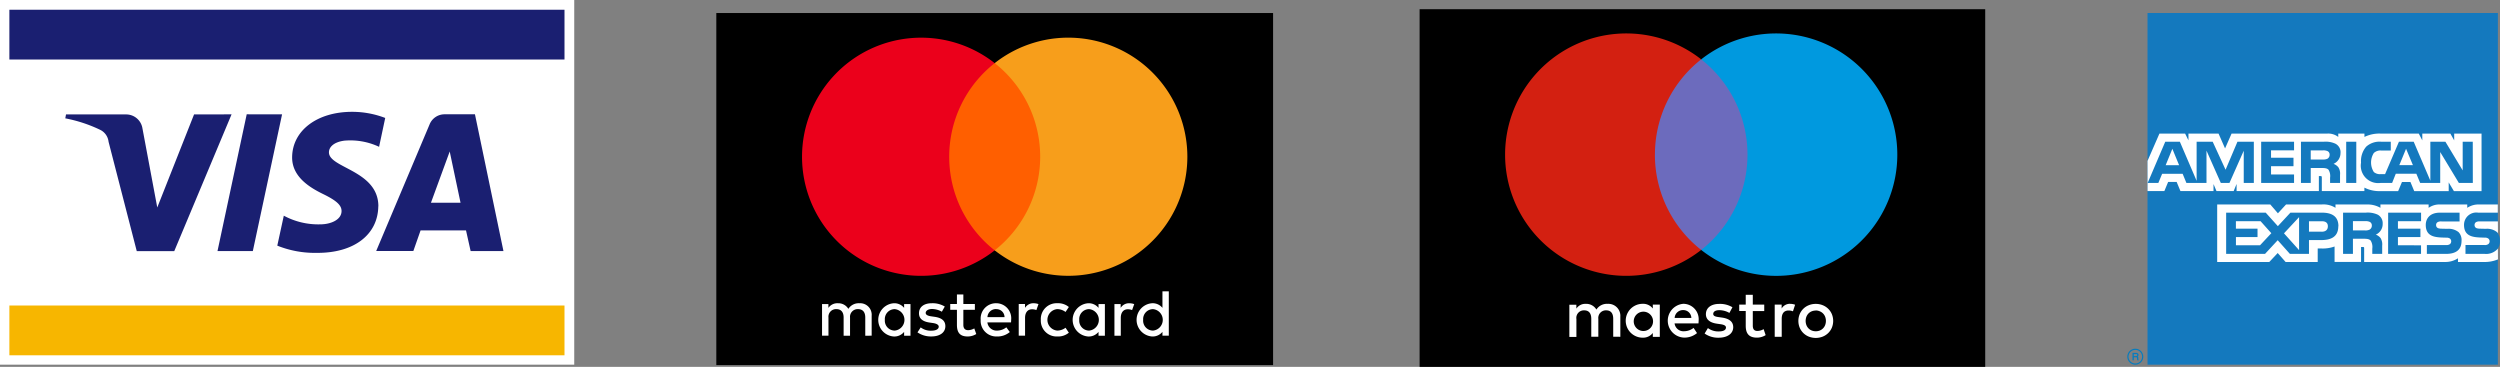 <svg xmlns="http://www.w3.org/2000/svg" width="191.955" height="28.167" viewBox="0 0 191.955 28.167"><rect x="0" y="0" width="191.955" height="28.167" fill="#808080" stroke="none"/><defs><style>.a{fill:#fff;}.b{fill:#ff5f00;}.c{fill:#eb001b;}.d{fill:#f79e1b;}.e{fill:#1479be;}.f{fill:#047cc0;}.g{fill:#f7b600;}.h{fill:#1a1f71;}.i{fill:#6c6bbd;}.j{fill:#d32011;}.k{fill:#0099df;}</style></defs><g transform="translate(-661 -2595)"><g transform="translate(737.375 2609.517)"><g transform="translate(-21.375 -13.517)"><rect width="42.75" height="27.033"/><g transform="translate(6.582 1.891)"><path class="a" d="M35.76,87.544V86.014a.885.885,0,0,0-.936-.961.941.941,0,0,0-.854.432.893.893,0,0,0-.8-.432.832.832,0,0,0-.732.356v-.295h-.488v2.431h.493V86.151a.584.584,0,0,1,.615-.646c.351,0,.549.229.549.641v1.4H34.1V86.151a.588.588,0,0,1,.615-.646c.361,0,.554.229.554.641v1.4Zm7.924-2.431H42.8v-.737h-.493v.737h-.514v.442h.514v1.149c0,.565.2.9.824.9a1.242,1.242,0,0,0,.66-.188l-.152-.432a.976.976,0,0,1-.468.137c-.264,0-.371-.163-.371-.406v-1.16h.885Zm4.511-.061a.751.751,0,0,0-.66.356v-.295h-.483v2.431h.486V86.176c0-.4.193-.66.539-.66a.861.861,0,0,1,.33.061l.162-.459a1.13,1.13,0,0,0-.376-.066Zm-6.82.254a1.818,1.818,0,0,0-.991-.254c-.615,0-.99.29-.99.773,0,.4.275.635.819.711l.249.036c.29.041.448.142.448.279,0,.188-.214.31-.575.31a1.262,1.262,0,0,1-.809-.254l-.249.381a1.814,1.814,0,0,0,1.053.315c.7,0,1.088-.325,1.088-.787,0-.427-.295-.646-.829-.722l-.249-.036c-.229-.03-.432-.1-.432-.264s.193-.3.483-.3a1.567,1.567,0,0,1,.758.209Zm7.374,1.022a1.212,1.212,0,0,0,1.276,1.276,1.273,1.273,0,0,0,.875-.29l-.254-.381a1.069,1.069,0,0,1-.635.219.827.827,0,0,1,0-1.648,1.069,1.069,0,0,1,.635.219l.254-.381a1.273,1.273,0,0,0-.875-.29,1.212,1.212,0,0,0-1.276,1.276Zm-3.418-1.276a1.176,1.176,0,0,0-1.2,1.271,1.2,1.2,0,0,0,1.236,1.282,1.478,1.478,0,0,0,1-.341L46.1,86.9a1.158,1.158,0,0,1-.707.254.715.715,0,0,1-.748-.631h1.816c.005-.066.01-.132.01-.2a1.154,1.154,0,0,0-1.144-1.271Zm-.01.453a.619.619,0,0,1,.641.615H44.65A.65.65,0,0,1,45.321,85.5Zm-6.58.824V85.114h-.489v.295a.963.963,0,0,0-.787-.356,1.279,1.279,0,0,0,0,2.553.963.963,0,0,0,.787-.356v.295h.489Zm-1.968,0a.762.762,0,0,1,.758-.824.828.828,0,0,1,0,1.648.762.762,0,0,1-.758-.824Zm18.766-1.276a.751.751,0,0,0-.66.356v-.294H54.4v2.431h.488V86.176c0-.4.193-.66.539-.66a.861.861,0,0,1,.33.061l.163-.457a1.13,1.13,0,0,0-.376-.066Zm-1.872,1.276V85.114h-.488v.295a.963.963,0,0,0-.787-.356,1.279,1.279,0,0,0,0,2.553.963.963,0,0,0,.787-.356v.295h.488Zm-1.968,0a.762.762,0,0,1,.758-.824.828.828,0,0,1,0,1.648.762.762,0,0,1-.758-.824Zm6.876,0V84.137h-.488v1.271a.963.963,0,0,0-.787-.356,1.279,1.279,0,0,0,0,2.553.963.963,0,0,0,.787-.356v.295h.488Zm-1.968,0a.762.762,0,0,1,.758-.824.828.828,0,0,1,0,1.648.762.762,0,0,1-.759-.824Z" transform="translate(-30.414 -64.66)"/><rect class="b" width="8.801" height="14.376" transform="translate(10.392 1.955)"/><path class="c" d="M37.216,16.593a9.127,9.127,0,0,1,3.492-7.187,9.143,9.143,0,1,0,0,14.376,9.127,9.127,0,0,1-3.492-7.189Z" transform="translate(-25.915 -7.449)"/><path class="d" d="M98.955,16.59a9.143,9.143,0,0,1-14.793,7.187,9.143,9.143,0,0,0,0-14.376,9.143,9.143,0,0,1,14.793,7.187Z" transform="translate(-69.369 -7.446)"/></g></g></g><g transform="translate(838.647 2609.5)"><g transform="translate(-14.308 -13.5)"><path class="e" d="M29.829,0H2.926V27h26.9v-8.91a.991.991,0,0,0,.159-.591.9.9,0,0,0-.159-.588Z" transform="translate(-1.375)"/><path class="a" d="M5.352,19.878l-.518-1.259L4.32,19.878Zm11.4-.5a.757.757,0,0,1-.371.063h-.923v-.7h.933a.778.778,0,0,1,.359.056.291.291,0,0,1,.159.278.335.335,0,0,1-.159.3m6.555.5-.527-1.259-.518,1.259ZM11.09,21.242h-.775l0-2.474L9.218,21.242H8.555l-1.1-2.481v2.481H5.913l-.29-.705H4.05l-.293.705h-.82l1.351-3.164H5.411l1.286,3v-3H7.932l.988,2.149.911-2.149H11.09Zm3.088,0H11.653V18.078h2.525v.66H12.411v.569h1.724v.65H12.411v.632h1.767Zm3.566-2.309a.9.9,0,0,1-.534.842.854.854,0,0,1,.371.265.9.9,0,0,1,.128.577v.625h-.764l0-.4a.923.923,0,0,0-.122-.615c-.106-.113-.276-.135-.55-.135h-.814v1.149h-.751V18.078h1.737a1.79,1.79,0,0,1,.916.153.736.736,0,0,1,.386.7m1.209,2.308h-.774V18.078h.775Zm8.948,0H26.832L25.4,18.868v2.373H23.862l-.293-.705H21.988l-.28.705h-.887a1.338,1.338,0,0,1-1.5-1.558,1.688,1.688,0,0,1,.405-1.236,1.541,1.541,0,0,1,1.151-.371h.728v.677h-.714a.743.743,0,0,0-.588.188,1.363,1.363,0,0,0,0,1.461.718.718,0,0,0,.524.163h.34l1.064-2.488h1.134l1.278,2.992V18.078H25.8l1.326,2.2v-2.2H27.9Zm-24.975.623H4.221l.29-.7h.652l.29.7H7.994v-.537l.228.539h1.32l.224-.545v.543h6.317V20.711H16.2c.086,0,.11.011.11.153v1h3.269V21.6a2.546,2.546,0,0,0,1.209.27H22.17l.293-.7h.652l.29.7h2.647V21.2l.4.669h2.122V17.452h-2.1v.522l-.293-.522H24.025v.522l-.27-.522h-2.91a2.6,2.6,0,0,0-1.262.257v-.257H17.572v.257a1.25,1.25,0,0,0-.853-.257H9.38l-.5,1.138-.5-1.14H6.07v.522l-.257-.522H3.842l-.916,2.1Z" transform="translate(-1.375 -8.194)"/><path class="a" d="M34.565,29.011H33.186a.522.522,0,0,0-.3.057.252.252,0,0,0-.112.228.242.242,0,0,0,.164.237.946.946,0,0,0,.29.036l.412.01a1.214,1.214,0,0,1,.86.256.653.653,0,0,1,.069.08Zm0,2.084a1.181,1.181,0,0,1-1.028.407h-1.46v-.679h1.454a.432.432,0,0,0,.307-.077.273.273,0,0,0,.092-.206.26.26,0,0,0-.1-.212.411.411,0,0,0-.265-.071c-.712-.025-1.6.023-1.6-.979a.942.942,0,0,1,1.081-.94h1.512v-.627h-1.4a1.551,1.551,0,0,0-.946.257v-.257H30.146a1.432,1.432,0,0,0-.9.257v-.257h-3.7v.256a1.975,1.975,0,0,0-1.018-.257H22.095v.257a1.743,1.743,0,0,0-1.068-.257H18.3l-.625.677-.583-.676H13.012v4.414h4l.647-.687.606.687h2.465V31.087h.243a2.642,2.642,0,0,0,1.052-.151v1.188h2.033V30.973h.1c.125,0,.139.007.139.13v1.022h6.176a1.781,1.781,0,0,0,1.028-.283v.283h1.958a2.63,2.63,0,0,0,1.111-.2Zm-3.018-1.26a.872.872,0,0,1,.227.669c0,.682-.424,1-1.186,1H29.111v-.679h1.47a.449.449,0,0,0,.31-.077.283.283,0,0,0,.089-.206.27.27,0,0,0-.092-.212.433.433,0,0,0-.27-.071c-.709-.025-1.591.023-1.591-.979,0-.456.287-.941,1.08-.941h1.516v.673H30.234a.526.526,0,0,0-.3.057.245.245,0,0,0-.113.228.242.242,0,0,0,.165.237.937.937,0,0,0,.29.036l.412.01a1.22,1.22,0,0,1,.861.256m-6.82-.2a.733.733,0,0,1-.371.066h-.923v-.711h.932a.758.758,0,0,1,.36.056.3.3,0,0,1,.159.285.342.342,0,0,1-.159.3m.458.392a.835.835,0,0,1,.371.265.913.913,0,0,1,.125.577V31.5h-.76v-.4a.944.944,0,0,0-.122-.616c-.109-.117-.276-.143-.554-.143h-.81V31.5h-.758V28.338h1.743a1.841,1.841,0,0,1,.913.152.739.739,0,0,1,.385.7.885.885,0,0,1-.534.839m.955-1.692h2.528v.656H26.89v.573h1.727v.647H26.89v.628l1.774.005V31.5H26.136Zm-5.1,1.46H20.06v-.8h.985c.274,0,.465.106.465.386s-.181.418-.472.418M19.3,31.215l-1.159-1.29L19.3,28.681Zm-3-.371H14.452v-.631h1.657v-.646H14.449v-.573h1.895l.825.921Zm6.011-1.462c0,.878-.656,1.061-1.317,1.061H20.06V31.5H18.591l-.932-1.046-.97,1.046H13.7V28.338h3.038l.932,1.037.965-1.037h2.413c.6,0,1.273.167,1.273,1.042" transform="translate(-6.111 -13.01)"/><path class="f" d="M1.134,49.209a.514.514,0,0,1-.52.522.521.521,0,1,1,0-1.042.512.512,0,0,1,.52.519m.092,0a.612.612,0,1,0-.179.434.613.613,0,0,0,.179-.434m-.468-.125c0-.071-.049-.076-.085-.076H.5v.159H.657c.053,0,.1-.012.1-.082m.122.406H.768a.562.562,0,0,1-.02-.15c0-.045,0-.084-.083-.084H.5l0,.233H.4v-.573H.665c.092,0,.195.034.195.159A.147.147,0,0,1,.8,49.2c.026.015.046.04.049.106l0,.1c0,.029.006.035.029.048Z" transform="translate(-0.001 -22.822)"/></g></g><g transform="translate(683.045 2609)"><g transform="translate(-22.045 -14)"><rect class="a" width="44.091" height="28"/><rect class="g" width="42.623" height="3.822" transform="translate(0.72 23.458)"/><rect class="h" width="42.623" height="3.822" transform="translate(0.72 0.748)"/><path class="h" d="M30.867,31.194l-4.4,10.5h-2.88L21.423,33.3a1.158,1.158,0,0,0-.637-.914A10.918,10.918,0,0,0,18.1,31.5l.055-.3H22.78a1.266,1.266,0,0,1,1.246,1.08l1.136,6.065,2.825-7.145Zm11.272,7.062c0-2.77-3.822-2.936-3.794-4.154,0-.388.36-.775,1.163-.886a5.176,5.176,0,0,1,2.686.471l.471-2.216A7.085,7.085,0,0,0,40.118,31c-2.686,0-4.57,1.44-4.6,3.462-.028,1.523,1.357,2.354,2.382,2.853s1.412.859,1.412,1.3c0,.692-.859,1.025-1.634,1.025a5.572,5.572,0,0,1-2.8-.665l-.5,2.3a7.716,7.716,0,0,0,3.019.554c2.853.028,4.708-1.385,4.736-3.573m7.09,3.434h2.52l-2.188-10.5H47.235a1.238,1.238,0,0,0-1.163.775l-4.1,9.721h2.853l.554-1.579h3.49Zm-3.046-3.711,1.44-3.933.831,3.933ZM34.745,31.194,32.5,41.69H29.787l2.243-10.5Z" transform="translate(-13.087 -22.414)"/></g></g><g transform="translate(791.714 2609.436)"><g transform="translate(-21.714 -13.731)"><rect width="43.428" height="27.462"/><g transform="translate(6.565 1.862)"><path class="i" d="M76.169,29.564H68.027V14.931h8.142Z" transform="translate(-57.041 -12.941)"/><path class="j" d="M36.948,16.526A9.29,9.29,0,0,1,40.5,9.209a9.306,9.306,0,1,0,0,14.633,9.29,9.29,0,0,1-3.554-7.316" transform="translate(-25.444 -7.219)"/><path class="k" d="M98.858,16.524A9.306,9.306,0,0,1,83.8,23.84a9.307,9.307,0,0,0,0-14.633,9.306,9.306,0,0,1,15.058,7.316" transform="translate(-68.744 -7.216)"/><path class="a" d="M61.506,85.7a1.147,1.147,0,0,1,.383.067l-.166.506a.871.871,0,0,0-.335-.062c-.351,0-.527.227-.527.635v1.386h-.538V85.758h.533v.3a.729.729,0,0,1,.651-.361Zm-1.987.553h-.879v1.116c0,.248.087.413.357.413a.991.991,0,0,0,.475-.14l.155.46a1.261,1.261,0,0,1-.671.192c-.636,0-.858-.341-.858-.915V86.249h-.5v-.49h.5v-.751h.542v.75h.879v.49Zm-6.879.527a.637.637,0,0,1,.657-.6.614.614,0,0,1,.625.6Zm1.841.217a1.185,1.185,0,0,0-1.174-1.3,1.3,1.3,0,0,0,.037,2.594,1.5,1.5,0,0,0,1.013-.346l-.264-.4a1.175,1.175,0,0,1-.718.258.686.686,0,0,1-.74-.6h1.835c.005-.067.011-.134.011-.206Zm2.362-.6a1.585,1.585,0,0,0-.77-.212c-.295,0-.47.109-.47.29,0,.165.186.212.418.243l.253.036c.538.077.863.305.863.739,0,.47-.413.807-1.126.807a1.783,1.783,0,0,1-1.07-.321l.253-.419a1.318,1.318,0,0,0,.823.258c.367,0,.563-.108.563-.3,0-.139-.14-.217-.434-.258l-.253-.036c-.553-.077-.853-.326-.853-.729,0-.49.4-.791,1.029-.791a1.847,1.847,0,0,1,1.008.258l-.232.434Zm6.631-.182a.814.814,0,0,0-.308.058.74.74,0,0,0-.246.163.757.757,0,0,0-.163.252.908.908,0,0,0,0,.645.757.757,0,0,0,.163.252.74.74,0,0,0,.246.163.848.848,0,0,0,.617,0,.739.739,0,0,0,.247-.163.752.752,0,0,0,.165-.252.908.908,0,0,0,0-.645.752.752,0,0,0-.165-.252.739.739,0,0,0-.247-.163A.812.812,0,0,0,63.473,86.206Zm0-.511a1.391,1.391,0,0,1,.533.1,1.292,1.292,0,0,1,.424.275,1.257,1.257,0,0,1,.28.413,1.378,1.378,0,0,1,0,1.037,1.259,1.259,0,0,1-.28.413,1.3,1.3,0,0,1-.424.275,1.476,1.476,0,0,1-1.065,0,1.288,1.288,0,0,1-.422-.275,1.274,1.274,0,0,1-.279-.413,1.378,1.378,0,0,1,0-1.037,1.259,1.259,0,0,1,.7-.688,1.391,1.391,0,0,1,.533-.1ZM49.5,86.993a.742.742,0,1,1,.2.559.748.748,0,0,1-.2-.559Zm2,0V85.758h-.537v.3a.937.937,0,0,0-.78-.361,1.3,1.3,0,0,0,0,2.6.937.937,0,0,0,.78-.361v.3H51.5ZM48.47,88.228V86.678A.92.92,0,0,0,47.5,85.7a.956.956,0,0,0-.868.439.908.908,0,0,0-.817-.439.818.818,0,0,0-.722.367v-.3h-.538v2.471h.542v-1.37A.578.578,0,0,1,45.7,86.2c.357,0,.538.232.538.651v1.375h.542v-1.37a.583.583,0,0,1,.6-.657c.367,0,.543.232.543.651v1.375Z" transform="translate(-39.622 -64.937)"/></g></g></g></g></svg>